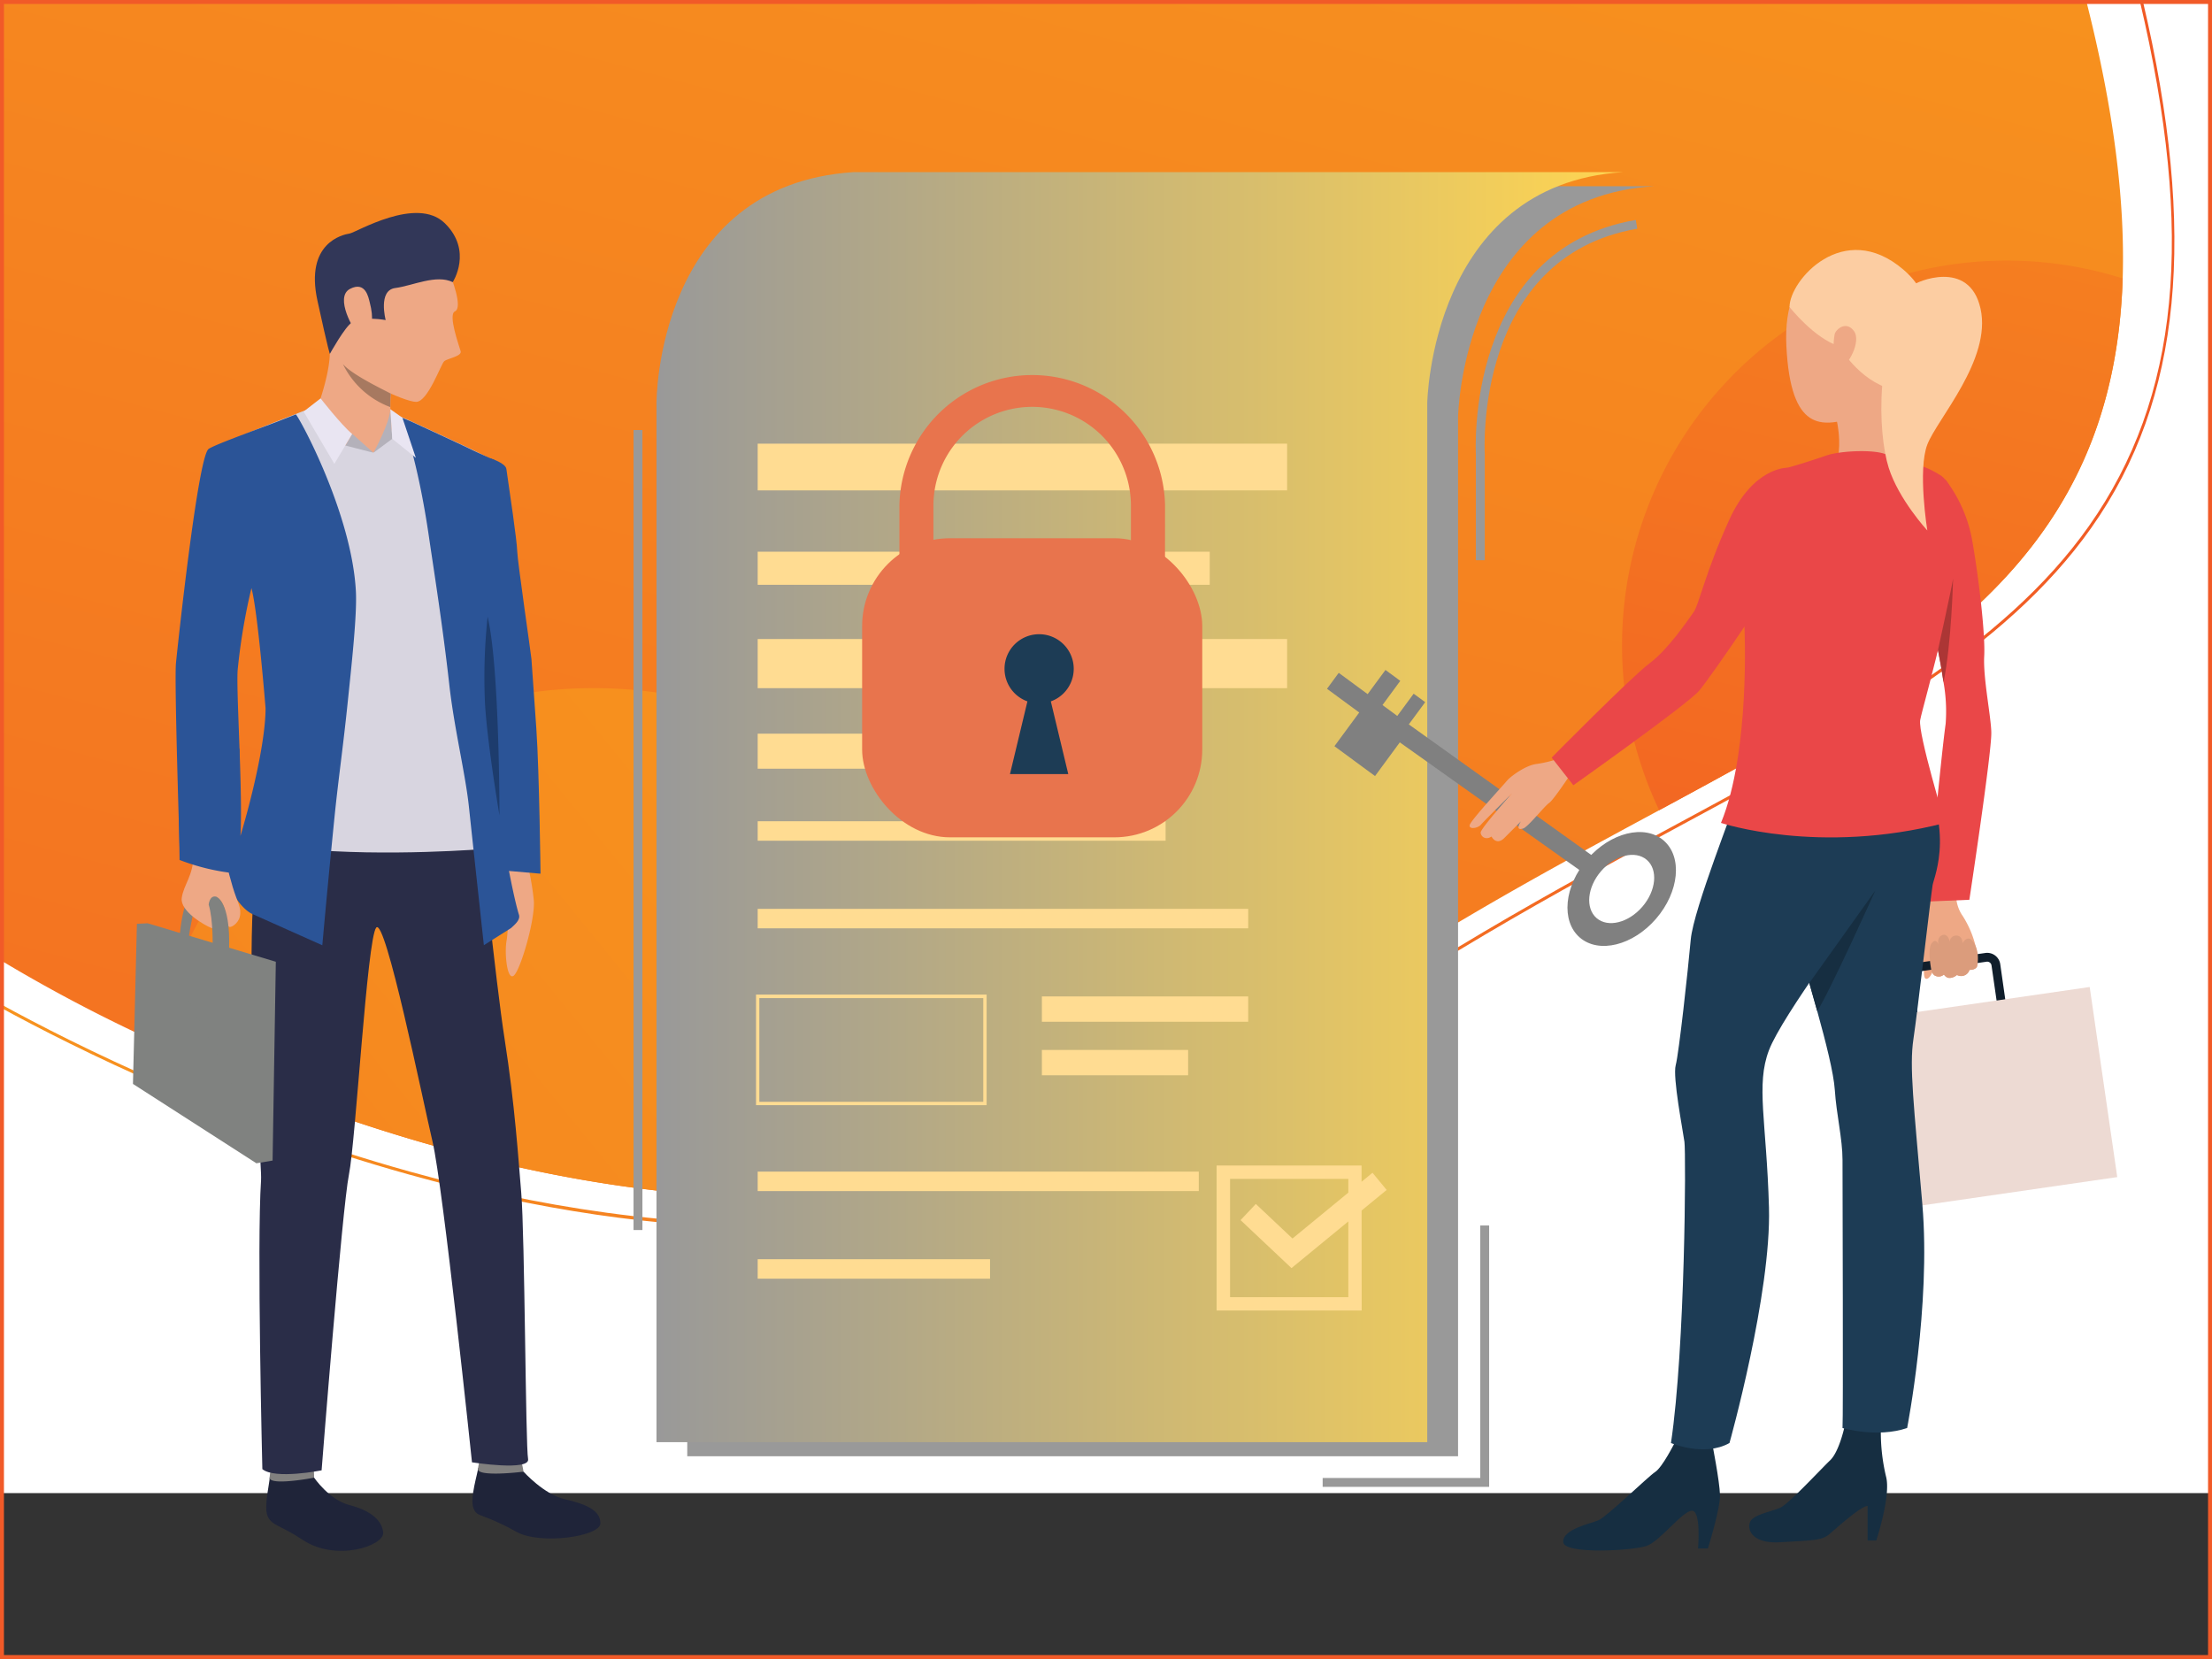 <?xml version="1.0" encoding="UTF-8"?> <svg xmlns="http://www.w3.org/2000/svg" xmlns:xlink="http://www.w3.org/1999/xlink" id="Layer_1" data-name="Layer 1" viewBox="0 0 560 420"><rect x="0" y="0" width="560" height="420" fill="#333333" stroke="none"/> <defs> <style>.cls-1{fill:none;}.cls-2{clip-path:url(#clip-path);}.cls-3{fill:url(#New_Gradient_Swatch);}.cls-4{fill:url(#linear-gradient);}.cls-5{clip-path:url(#clip-path-2);}.cls-6{fill:url(#linear-gradient-2);}.cls-7{fill:#fff;}.cls-8{clip-path:url(#clip-path-3);}.cls-9{fill:url(#New_Gradient_Swatch-2);}.cls-10{fill:url(#New_Gradient_Swatch-3);}.cls-11{fill:url(#New_Gradient_Swatch-4);}.cls-12{fill:url(#linear-gradient-3);}.cls-13{fill:#999;}.cls-14{fill:url(#linear-gradient-4);}.cls-15{fill:#ffdc92;}.cls-16{fill:#eea885;}.cls-17{fill:#2b5497;}.cls-18{fill:#1f2439;}.cls-19{fill:#81807f;}.cls-20{fill:#2a2d48;}.cls-21{fill:#d8d5e0;}.cls-22{fill:#5e686d;}.cls-23{fill:#808280;}.cls-24{fill:#b4b1ba;}.cls-25{fill:#e9e5f2;}.cls-26{fill:#1d3c6d;}.cls-27{fill:#323758;}.cls-28{fill:#a77960;}.cls-29{fill:gray;}.cls-30{fill:#162e41;}.cls-31{fill:#101e2b;}.cls-32{fill:#eddad3;}.cls-33{fill:#db9c7c;}.cls-34{fill:#ea4748;}.cls-35{fill:#1d3c55;}.cls-36{fill:#fccda2;}.cls-37{fill:#ac3635;}.cls-38{fill:#e8744d;}.cls-39{fill:#f15a28;}</style> <clipPath id="clip-path"> <rect class="cls-1" x="-655" width="560" height="420"></rect> </clipPath> <linearGradient id="New_Gradient_Swatch" x1="263.62" y1="390.41" x2="-497.28" y2="123.94" gradientUnits="userSpaceOnUse"> <stop offset="0" stop-color="#f7931e"></stop> <stop offset="0.99" stop-color="#f15a24"></stop> </linearGradient> <linearGradient id="linear-gradient" x1="24.93" y1="223.23" x2="183.04" y2="511.55" gradientUnits="userSpaceOnUse"> <stop offset="0.01" stop-color="#212557"></stop> <stop offset="1" stop-color="#5c63ac"></stop> </linearGradient> <clipPath id="clip-path-2"> <rect class="cls-1" x="671.83" width="558.21" height="420"></rect> </clipPath> <linearGradient id="linear-gradient-2" x1="647.27" y1="315.11" x2="647.27" y2="277" gradientUnits="userSpaceOnUse"> <stop offset="0.01" stop-color="#8a8a8a"></stop> <stop offset="1" stop-color="#f5f1e4"></stop> </linearGradient> <clipPath id="clip-path-3"> <rect class="cls-1" width="560" height="420"></rect> </clipPath> <linearGradient id="New_Gradient_Swatch-2" x1="301.94" y1="-83.13" x2="114.38" y2="624.49" xlink:href="#New_Gradient_Swatch"></linearGradient> <linearGradient id="New_Gradient_Swatch-3" x1="0" y1="155.41" x2="550.48" y2="155.41" xlink:href="#New_Gradient_Swatch"></linearGradient> <linearGradient id="New_Gradient_Swatch-4" x1="522.18" y1="-84.97" x2="428.4" y2="308.91" xlink:href="#New_Gradient_Swatch"></linearGradient> <linearGradient id="linear-gradient-3" x1="-54.28" y1="430.67" x2="452.13" y2="18.03" gradientUnits="userSpaceOnUse"> <stop offset="0.01" stop-color="#f15a24"></stop> <stop offset="0.09" stop-color="#f36d22"></stop> <stop offset="0.2" stop-color="#f57e20"></stop> <stop offset="0.34" stop-color="#f68a1f"></stop> <stop offset="0.52" stop-color="#f7911e"></stop> <stop offset="1" stop-color="#f7931e"></stop> </linearGradient> <linearGradient id="linear-gradient-4" x1="166.2" y1="204.34" x2="410.86" y2="204.34" gradientUnits="userSpaceOnUse"> <stop offset="0" stop-color="#999"></stop> <stop offset="1" stop-color="#ffd551"></stop> </linearGradient> </defs> <g class="cls-2"> <rect class="cls-3" x="-656.24" y="0.28" width="815.24" height="421.48"></rect> <path class="cls-4" d="M-31.88,421.76S36,386.22,55,299.16,80,159.62,159,165.59V421.76Z"></path> </g> <g class="cls-5"> <path class="cls-6" d="M755.76,313.06a22.12,22.12,0,0,1-13,4.23h-58.1l-1-.14H547.22s-8.47.12-8.47-1-.64-8.69,4.25-8.24c2.78.26,63.79.23,116.58.15l22,0L726.2,308l10.4,0c2.88,0,12.62-7.71,17.64,0C755.54,309.91,756,311.61,755.76,313.06Z"></path> </g> <rect class="cls-7" width="560" height="378"></rect> <g class="cls-8"> <path class="cls-9" d="M537.39,70.49c-2.32,72-51.45,99.05-117.35,134.63-30.7,16.58-65,35-100,60.74a186.2,186.2,0,0,1-55.64,28c-83.13,25.74-175-6.75-225.58-30.39A395.73,395.73,0,0,1,0,243V0H528.11C535.13,27.62,538,50.74,537.39,70.49Z"></path> <path class="cls-10" d="M542.43,0h-.76c14.08,59.44,10.05,100.7-12.8,133.14-21.8,30.93-59.58,51.33-103.31,74.94-31.52,17-67.23,36.3-103.3,62.85-70.45,51.87-157.69,42.59-218.46,25.69-46.48-12.93-85-32.17-103.8-42.5V255c19,10.39,57.34,29.49,103.59,42.36,32.29,9,63.09,13.51,91.84,13.51q8.67,0,17.08-.55c41.89-2.73,79-15.78,110.19-38.76,36-26.51,71.72-45.79,103.21-62.8,43.82-23.65,81.66-44.08,103.55-75.16,11.55-16.38,18.17-34.92,20.28-56.71S549.46,29.8,542.43,0Z"></path> <path class="cls-11" d="M537.39,70.49c-2.32,72-51.45,99.05-117.35,134.63A97.41,97.41,0,0,1,537.39,70.49Z"></path> <path class="cls-12" d="M264.56,288.39c0,1.84-.05,3.67-.14,5.49-83.13,25.74-175-6.75-225.58-30.39a114.24,114.24,0,0,1,225.72,24.9Z"></path> <path class="cls-13" d="M418.65,47.15H223.76c-50,3.32-49.77,58.39-49.77,58.39h0V368.68H369.13V105.54S370.05,50.29,418.65,47.15Z"></path> <rect class="cls-13" x="160.39" y="108.87" width="2.25" height="202.53"></rect> <path class="cls-14" d="M410.86,43.58C362.26,46.72,361.33,102,361.33,102V365.11H166.2V102S166,46.9,216,43.58Z"></path> <rect class="cls-15" x="191.82" y="112.32" width="134.03" height="11.83"></rect> <rect class="cls-15" x="191.82" y="139.67" width="114.44" height="8.38"></rect> <rect class="cls-15" x="191.82" y="161.78" width="57.53" height="12.44"></rect> <rect class="cls-15" x="266.35" y="161.78" width="59.5" height="12.44"></rect> <rect class="cls-15" x="191.82" y="185.74" width="91.65" height="8.87"></rect> <rect class="cls-15" x="191.82" y="207.91" width="103.27" height="4.93"></rect> <rect class="cls-15" x="191.82" y="230.09" width="124.18" height="4.93"></rect> <path class="cls-15" d="M249.78,279.79H191.4v-28h58.38Zm-57.54-.85h56.69V252.68H192.24Z"></path> <rect class="cls-15" x="263.77" y="252.26" width="52.23" height="6.41"></rect> <rect class="cls-15" x="263.77" y="265.81" width="37.02" height="6.41"></rect> <rect class="cls-15" x="191.82" y="296.61" width="111.67" height="4.93"></rect> <rect class="cls-15" x="191.82" y="318.79" width="58.82" height="4.93"></rect> <path class="cls-13" d="M375.89,141.82h-2.25V115c0-.45-2.89-51.84,40.48-59.32l.38,2.22c-41.39,7.13-38.64,56.53-38.61,57Z"></path> <polygon class="cls-13" points="377 376.42 334.85 376.42 334.85 374.17 374.75 374.17 374.75 310.25 377 310.25 377 376.42"></polygon> <path class="cls-15" d="M344.73,331.77H308v-36.7h36.7Zm-33.32-3.37h29.94V298.45H311.41Z"></path> <polygon class="cls-15" points="326.96 321.04 314.07 308.89 317.93 304.8 327.21 313.55 347.47 296.9 351.05 301.25 326.96 321.04"></polygon> <path class="cls-16" d="M126.69,213.84a57.46,57.46,0,0,1-2.12,7c-.66,1.73-1,13.11-.92,14.59.06,1.23.88.5,1.3-.31.24-.47,1-4.4,1.71-6.5.61-1.75,1.14-2.41,1.45-1.84a38.41,38.41,0,0,1,.2,11c-.67,3.12,0,10.32,1.67,9.28s5.5-14.06,5.17-19a64.24,64.24,0,0,0-2.07-11.05Z"></path> <path class="cls-17" d="M128.23,220.44s-5.36-35.69-6.79-42.48c-.64-3.07-2.42-10.71-3.54-17-.37-2.07-.68-4.2-1-6.28h0c-1-8.32-1.32-15.92-1.32-15.92s-4.66-21.32,8.8-22.64c0,0,3.61,1.13,3.82,2.61.81,5.7,2.67,18,2.75,20.94.06,2.37,3.54,26.3,3.59,27.15.1,1.64.91,12.73,1.24,17.6.77,11.36,1.06,36.77,1.06,36.77Z"></path> <path class="cls-18" d="M132.53,372.56s5.19,5.8,10.47,7,9,2.76,9,6.09-15.18,5.52-21.21,2.17c-9-5-9.93-3.5-10.93-6s1.2-9.2,1.14-10C120.92,370.86,132.53,372.56,132.53,372.56Z"></path> <path class="cls-18" d="M79.52,374.08s3.82,5.65,8.94,6.95,8.3,3.73,8.55,7-11.88,7.48-20.41,1.79c-5.6-3.73-7.69-3.52-8.81-5.89s.59-9,.47-9.79C68.12,373.15,79.52,374.08,79.52,374.08Z"></path> <path class="cls-19" d="M131.94,369.79a24.72,24.72,0,0,1,.59,2.77c-.11.06-11.89,1.47-11.53-.72.29-1.76.7-3.69.7-3.69Z"></path> <path class="cls-19" d="M79.37,371.28a25.31,25.31,0,0,1,.15,2.8c-.09.06-11.32,2.17-11.26,0a18.11,18.11,0,0,1,.71-3.84Z"></path> <path class="cls-20" d="M121.23,207.12s4.28,41.62,6.51,55.86c2.61,16.66,3.49,30.43,4.22,39,.91,10.84,1.09,64.18,1.73,67.36s-14.2.87-14.2.87-7.29-69.7-10-81.25c-2.53-10.75-11.94-57-14.25-54.11s-5.18,54-6.9,62.51-6.92,74.88-6.92,74.88-11.81,2.35-15-.31c0,0-1.42-57.22-.33-73.12.41-6.06-7.1-72.66,2.53-99.47C73.75,185.22,121.23,207.12,121.23,207.12Z"></path> <path class="cls-21" d="M47.78,213S55,215.22,58,214.67s1.5-37.69,1.62-45.41c.09-6.27,3.52-22.82,3.52-22.82v0a0,0,0,0,1,0,0v0c.34,1.24,5,18.41,5.13,26.66.17,8.56-1.12,41.31-1.12,41.31l11.5,5.42,39.77,1.14,5.79.09s-.91-19.42-1.25-26.07c-.21-4.23-1-11.8-.82-19.17,0,0-.14-7.77.64-11.12.08-14.77,1-29.4,1-29.4q.75-10,1-18.81c-1.62-.85-3.56-1.85-5.11-2.59-4.81-2.29-11.52-5.38-15.82-7.35-2.52-1.16-5-2-5-2s-17.2-1.65-18.59-1.56a41.42,41.42,0,0,0-5.41,1.85c-6.1,2.31-17.85,7-19.72,8.37-2.75,2-8.55,48.66-8.81,51.93C45.92,171.11,47.78,213,47.78,213Z"></path> <path class="cls-16" d="M80.42,103c1.26,11.59,14.13,11.59,14.13,11.59s5.32-4.66,5.15-8.11a1.64,1.64,0,0,0,0-.22c-.08-.64-.8-1.43-.87-2.7,0-.17,0-.35,0-.53v-.51c0-.88,0-1.75.1-2.36,0-.21,0-.39,0-.53s0-.34,0-.34-2.08-2.18-4.71-4.79c-4.61-4.55-10.94-10.39-11-8.07a1.92,1.92,0,0,0,.06.44C84.49,92.13,80.42,103,80.42,103Z"></path> <path class="cls-22" d="M81.62,198.72s-1,6.57-1.13,8.29l-2.21-.45s.61-6.95,1-8.11Z"></path> <path class="cls-23" d="M45.49,237s.68-9.21,3.14-10.61,1,1.44,1,1.44-1.47,6.67-1.82,9.37A14,14,0,0,1,45.49,237Z"></path> <polygon class="cls-23" points="69.83 243.48 37.37 233.74 36.87 273.88 69.01 293.81 69.83 243.48"></polygon> <polygon class="cls-23" points="69.01 293.81 64.91 294.5 33.66 274.41 34.66 233.88 37.37 233.74 69.01 293.81"></polygon> <path class="cls-24" d="M89.19,109.85l5.36,4.77s-6.19-.41-7.34-1.44Z"></path> <path class="cls-20" d="M123.15,214.89S98,217,76,214.89v7.23s33.1,4.78,48.3-1.37Z"></path> <path class="cls-17" d="M103.9,106.63l4.78,2.2c3.66,1.69,7.78,3.6,11,5.15,1.72.82,3.86,1.79,5.51,2.48-.19,5.94-.48,12.32-1,19.14,0,0-.48,16.66-1.44,32.46a31.48,31.48,0,0,0-.31,6.95c.24,3.09.58,6.46,1,10,0,0,0,.09,0,.14.09.83.19,1.67.29,2.52,0,0,0,0,0,0,2.14,17.6,5.76,37.8,7.65,43.91.4,1.28-1,2.46-2,3.37l-6.88,4.34s-2.84-26.12-3.78-35c-.91-8.55-3.77-20-5-31.2h0c-1.59-14.18-3.78-28.07-5-36.33-3.07-21.49-7.16-31.1-7.16-31.1Z"></path> <path class="cls-17" d="M60.17,169.61c-.53,7.17,2.5,46.84-.52,47.4s-14.16-1.89-14.16-1.89-1.39-42.78-.94-47.27c.32-3.26,5.52-52.23,8.26-54.19,1.59-1.14,13.33-5.3,19.09-7.58l3-1.17c1.22,1.36,14.19,25.35,15.2,44.84.31,5.93-1.08,18.45-2.14,28.69-1.13,10.91-2.38,19.44-3.29,28.57-1.81,18-3.07,32.3-3.07,32.3l-17.9-8c-2.9-1.45-6.91-7.4-5.82-10.45,4.14-11.59,9.35-31.4,9.35-41.57,0,0-2-24.91-3.58-30.38A153.87,153.87,0,0,0,60.17,169.61Z"></path> <path class="cls-16" d="M56.84,216.54s.88,4,2.07,8,2.33,5.29,1.79,7.57c-.4,1.71-2.37,3-2.85,2.42s-.63-7.26-3.4-7.28.7,8.31-.94,7.68-7.95-4.21-7.5-7.58,3-5.77,2.94-10.82c-.07-4.58,1.38-6.47,1.38-6.47Z"></path> <path class="cls-23" d="M54.73,227s3.68,1,3.27,13.5l-4.17-.76s.18-6.91-1-10.7C52.81,229,53.06,226.58,54.73,227Z"></path> <path class="cls-17" d="M60.64,189.66l-.18,31.53a55,55,0,0,1-15-3.48l-.6-44.46Z"></path> <path class="cls-21" d="M100.4,110.69s.46,6.58-5.11,6.73-10-5.19-10-5.19l9.24,2.39,5.62-4.77Z"></path> <path class="cls-25" d="M81.16,100.86s5.28,6.77,8,9l-4.51,7.57-7.79-13.24Z"></path> <path class="cls-24" d="M99.31,111.09l-4.76,3.53s4.18-7.63,4.26-11Z"></path> <polygon class="cls-25" points="98.81 103.59 101.87 105.75 105.28 115.91 99.31 111.09 98.81 103.59"></polygon> <path class="cls-26" d="M123.45,156.14a144.65,144.65,0,0,0-.64,22.44c.71,10.7,3.64,27.82,3.64,27.82S126.48,168.84,123.45,156.14Z"></path> <path class="cls-16" d="M114,69.67s3.36,8.17,1.17,9.16c-1.82.81,1.1,8.8,1.45,10.09s-3.32,1.81-4.16,2.53-4.13,10.3-7.11,10.29-15.79-6-19-10.17-4.4-21.45-1.23-28.36S108,55.38,114,69.67Z"></path> <path class="cls-27" d="M114.62,71.43s5.14-7.9-2-14.91-22.49,2.36-24.14,2.61-11.33,2.31-8.11,17c2.86,13.11,3.14,13.46,3.14,13.46s3.84-6.94,5.64-8c2.81-1.62,8.49-.56,8.49-.56s-2-7.53,2.41-8.11S110.47,69.38,114.62,71.43Z"></path> <path class="cls-16" d="M93.58,76.46c-.27-1-1-5.43-5-3.31s1.17,10.8,1.8,11S95.87,85.16,93.58,76.46Z"></path> <path class="cls-28" d="M86.81,92.16a21.77,21.77,0,0,0,12,10.9v-.51c0-.88,0-1.75.1-2.36,0-.21,0-.39,0-.53S89.31,95.13,86.81,92.16Z"></path> <polygon class="cls-29" points="406.13 218.79 356.66 183.39 360.81 177.76 357.89 175.62 353.74 181.25 350 178.49 354.5 172.37 350.75 169.61 346.24 175.73 338.92 170.34 335.95 174.38 344.11 180.38 337.83 188.91 348.11 196.47 354.38 187.94 403.3 222.71 406.13 218.79"></polygon> <path class="cls-29" d="M421.15,212.76c-4.81-4.15-13.46-2-19.32,4.78s-6.69,15.67-1.87,19.82,13.46,2,19.31-4.79S426,216.91,421.15,212.76ZM404.2,232.43c-2.88-2.49-2.38-7.81,1.13-11.88s8.69-5.35,11.58-2.86,2.38,7.8-1.13,11.87S407.09,234.92,404.2,232.43Z"></path> <path class="cls-16" d="M395.34,191.78a29.85,29.85,0,0,1-6.25,1.62c-2.71.26-6.65,3.1-7.66,4.34s-9.22,10.06-9.37,11.19,2.1.75,2.86-.15,7.93-8,7.93-8-8.05,9-8,10,1.26,2,2.75,1c0,0,1.19,2.43,3.28.33l4.19-4.19s-1.77,2.55.55,1.82c1.24-.39,5.38-5.66,6.54-6.44s5.6-7.54,5.6-7.54Z"></path> <path class="cls-30" d="M423.94,365.32s-3.06,6.12-4.91,7.33S406.78,384,404.65,384.89s-9,2.22-8.9,5.47,17.71,2.22,21.14,1,9.18-9,11.5-8.9,1.49,9.55,1.49,9.55h2.5s3.15-10,3.06-13.54-2-13.17-2-13.17Z"></path> <path class="cls-30" d="M466.89,361.52s-1.34,6.06-3.56,8.17-10.5,11.06-12.61,12-6.14,1.63-7.39,3.17-.51,6.06,7.39,5.58,10.47-.41,12.35-2,7.93-7.07,9.74-7.21V390H475s3.83-11.47,2.45-16.3a48.23,48.23,0,0,1-1.29-11.4Z"></path> <path class="cls-16" d="M463.76,102s3.6,9.27.8,16.44c0,0,13.2-.84,13.7-2.34s-.53-15.39,1.29-19.5S463.76,102,463.76,102Z"></path> <path class="cls-16" d="M487.67,226.36a10.27,10.27,0,0,0-.65,3.52,16.32,16.32,0,0,1-.81,4.16,39.29,39.29,0,0,0-.7,6.8c.06.46,1.57,3.15,1.58,4.11s-.19,2.91.65,2.86,1.51-1.77,1.51-1.77.07.88.81,1.05a2.05,2.05,0,0,0,2.07-.37s.66.84,1.3.83a2.66,2.66,0,0,0,2-.72,2.44,2.44,0,0,0,1.64.17,2.2,2.2,0,0,0,1.53-1.46s1.59,0,1.91-.85a7.36,7.36,0,0,0,.18-2.29,25.5,25.5,0,0,0-3.82-10.54c-2.73-3.88-1.36-8.75-1.36-8.75Z"></path> <path class="cls-31" d="M483.53,258.93l-1.64-11.3a3.33,3.33,0,0,1,2.82-3.77l17.9-2.6a3.34,3.34,0,0,1,3.78,2.82L508,255.37a3.34,3.34,0,0,1-2.82,3.78l-17.91,2.6A3.34,3.34,0,0,1,483.53,258.93Zm1.5-12.86a1.1,1.1,0,0,0-.93,1.24l1.64,11.29a1.09,1.09,0,0,0,1.24.93l17.91-2.59a1.1,1.1,0,0,0,.92-1.25l-1.63-11.29a1.11,1.11,0,0,0-1.25-.93Z"></path> <rect class="cls-32" x="466.06" y="254.43" width="66.79" height="48.63" transform="translate(1033.76 482.92) rotate(171.75)"></rect> <path class="cls-33" d="M488.93,245.53s-1.05-5.34.14-6.78,1.68.46,1.68.46-.52-1.88.95-2.46,1.92,1.67,1.92,1.67a1.58,1.58,0,0,1,1.64-1.57c1.64,0,1.58,1.93,1.58,1.93s1.2-2.17,2.49-.61c2.18,2.64,1.18,6.52,1.18,6.52s-.33.92-1.91.85a2.18,2.18,0,0,1-3.17,1.29s-2.1,1.8-3.3-.11A1.9,1.9,0,0,1,488.93,245.53Z"></path> <path class="cls-34" d="M462.48,115.28s-7.8,2.71-11.33,3.46-10.91,4.15-10.31,17,2.81,23.92,3.6,29.42.31,19.51-1,26.31a101.43,101.43,0,0,0,40.73,0s-3.91-11.6-3.81-14.6,13-27.72,13.61-31.62,3.2-21.11-2.7-24.91-10.71-3.31-13.21-5S466.13,114.06,462.48,115.28Z"></path> <path class="cls-34" d="M452.46,118.42s-8.61-.23-14.72,13.27-7.6,21.41-9,23.32-6.31,9.3-11.11,12.9-24.8,23.89-24.8,23.89l5.49,7s28.82-20.41,31.82-23.91,21.23-30,22.32-34S462,122.56,452.46,118.42Z"></path> <path class="cls-34" d="M504.13,185.52c.05,5.4-5.56,42.27-5.56,42.27l-10.6.45s3.4-36.57,4.6-45a42.06,42.06,0,0,0-.54-10.53h0c-.38-2.66-.88-5.47-1.41-8.15-1.46-7.41-3.15-13.88-3.15-13.88s-9.56-31.48,5.13-29.17a35.86,35.86,0,0,1,6.73,15.52c1.65,9.45,3.3,23.56,3,29.11S504.09,181.55,504.13,185.52Z"></path> <path class="cls-35" d="M443.44,191.42s-3.4,8.05-3.7,10.08-11,28.58-11.7,36.35-3,28.82-3.81,31.82,1.8,16.41,2.21,19.41.2,52-3.41,76.24c0,0,8.41,3.6,14.81,0,0,0,10.61-37.82,10-59.63s-3.37-31,0-39.82,23.2-35.22,25.2-38,14.54-18.29,2.67-35.06S443.44,191.42,443.44,191.42Z"></path> <path class="cls-35" d="M484.41,263.06c-1.05,7,.06,16.21,2.26,41.83s-3.85,56.63-3.85,56.63c-7.61,2.6-16.36,0-16.36,0,.2-1.8,0-62.44,0-67.84s-1.55-11.54-1.95-17.74c-.28-4.22-2.24-12-4.46-20-.66-2.38-1.34-4.78-2-7.1h0c-.37-1.3-.74-2.58-1.1-3.82-3.11-10.8-7.3-52.53-7.3-52.53s23.22-18.7,34.53-1.09,5.5,30.41,5.1,32.61S485.47,256.06,484.41,263.06Z"></path> <path class="cls-34" d="M441.63,158.66s1.56,31.51-5.94,49.67c0,0,24.76,8.26,56.73,0,0,0-6.85-22.58-6.3-26S498.63,139,495,129.65,445.32,129.11,441.63,158.66Z"></path> <path class="cls-16" d="M471.16,65.46c-5.58-.63-20,.5-18.91,22.21s9,20.41,16.91,18.11,17.31-19.11,17.31-23.61S487.07,67.26,471.16,65.46Z"></path> <path class="cls-36" d="M453.05,77.73s6.28,8,12.6,9.92c0,0,4.86,8.7,13.34,10.91,0,0,18.08-17.3,2.88-30.3S453,71.09,453.05,77.73Z"></path> <path class="cls-16" d="M464.46,84.67c.21-1.19,2.84-3.61,4.87-.9s-1.67,9-3.07,9S463.66,89.17,464.46,84.67Z"></path> <path class="cls-36" d="M484.41,72.17c.46-.69,14.16-6.86,17,6s-11,27.92-13.48,34.37,0,21.76,0,21.76-7.26-7.87-9.79-15.92C475.39,109.58,474.45,87.29,484.41,72.17Z"></path> <path class="cls-30" d="M474.78,225.43c-.18.4-11.75,26.09-14.73,30.54-.66-2.38-1.34-4.78-2-7.1h0S474.4,226,474.78,225.43Z"></path> <path class="cls-37" d="M494.45,146.51s-.37,16.34-2.42,26.22c-.38-2.66-.88-5.47-1.41-8.15C490.7,164.21,494.05,149.07,494.45,146.51Z"></path> <rect class="cls-38" x="218.26" y="136.26" width="86.11" height="75.72" rx="22.24"></rect> <path class="cls-38" d="M294.92,159.14h-8.61V128a25,25,0,0,0-50,0v25h-8.61V128a33.63,33.63,0,0,1,67.25,0Z"></path> <path class="cls-35" d="M271.83,169.32a8.76,8.76,0,1,1-8.76-8.76A8.76,8.76,0,0,1,271.83,169.32Z"></path> <polygon class="cls-35" points="263.07 165.22 255.69 195.97 270.45 195.97 263.07 165.22"></polygon> </g> <path class="cls-39" d="M559,1V419H1V1H559m1-1H0V420H560V0Z"></path> </svg> 
